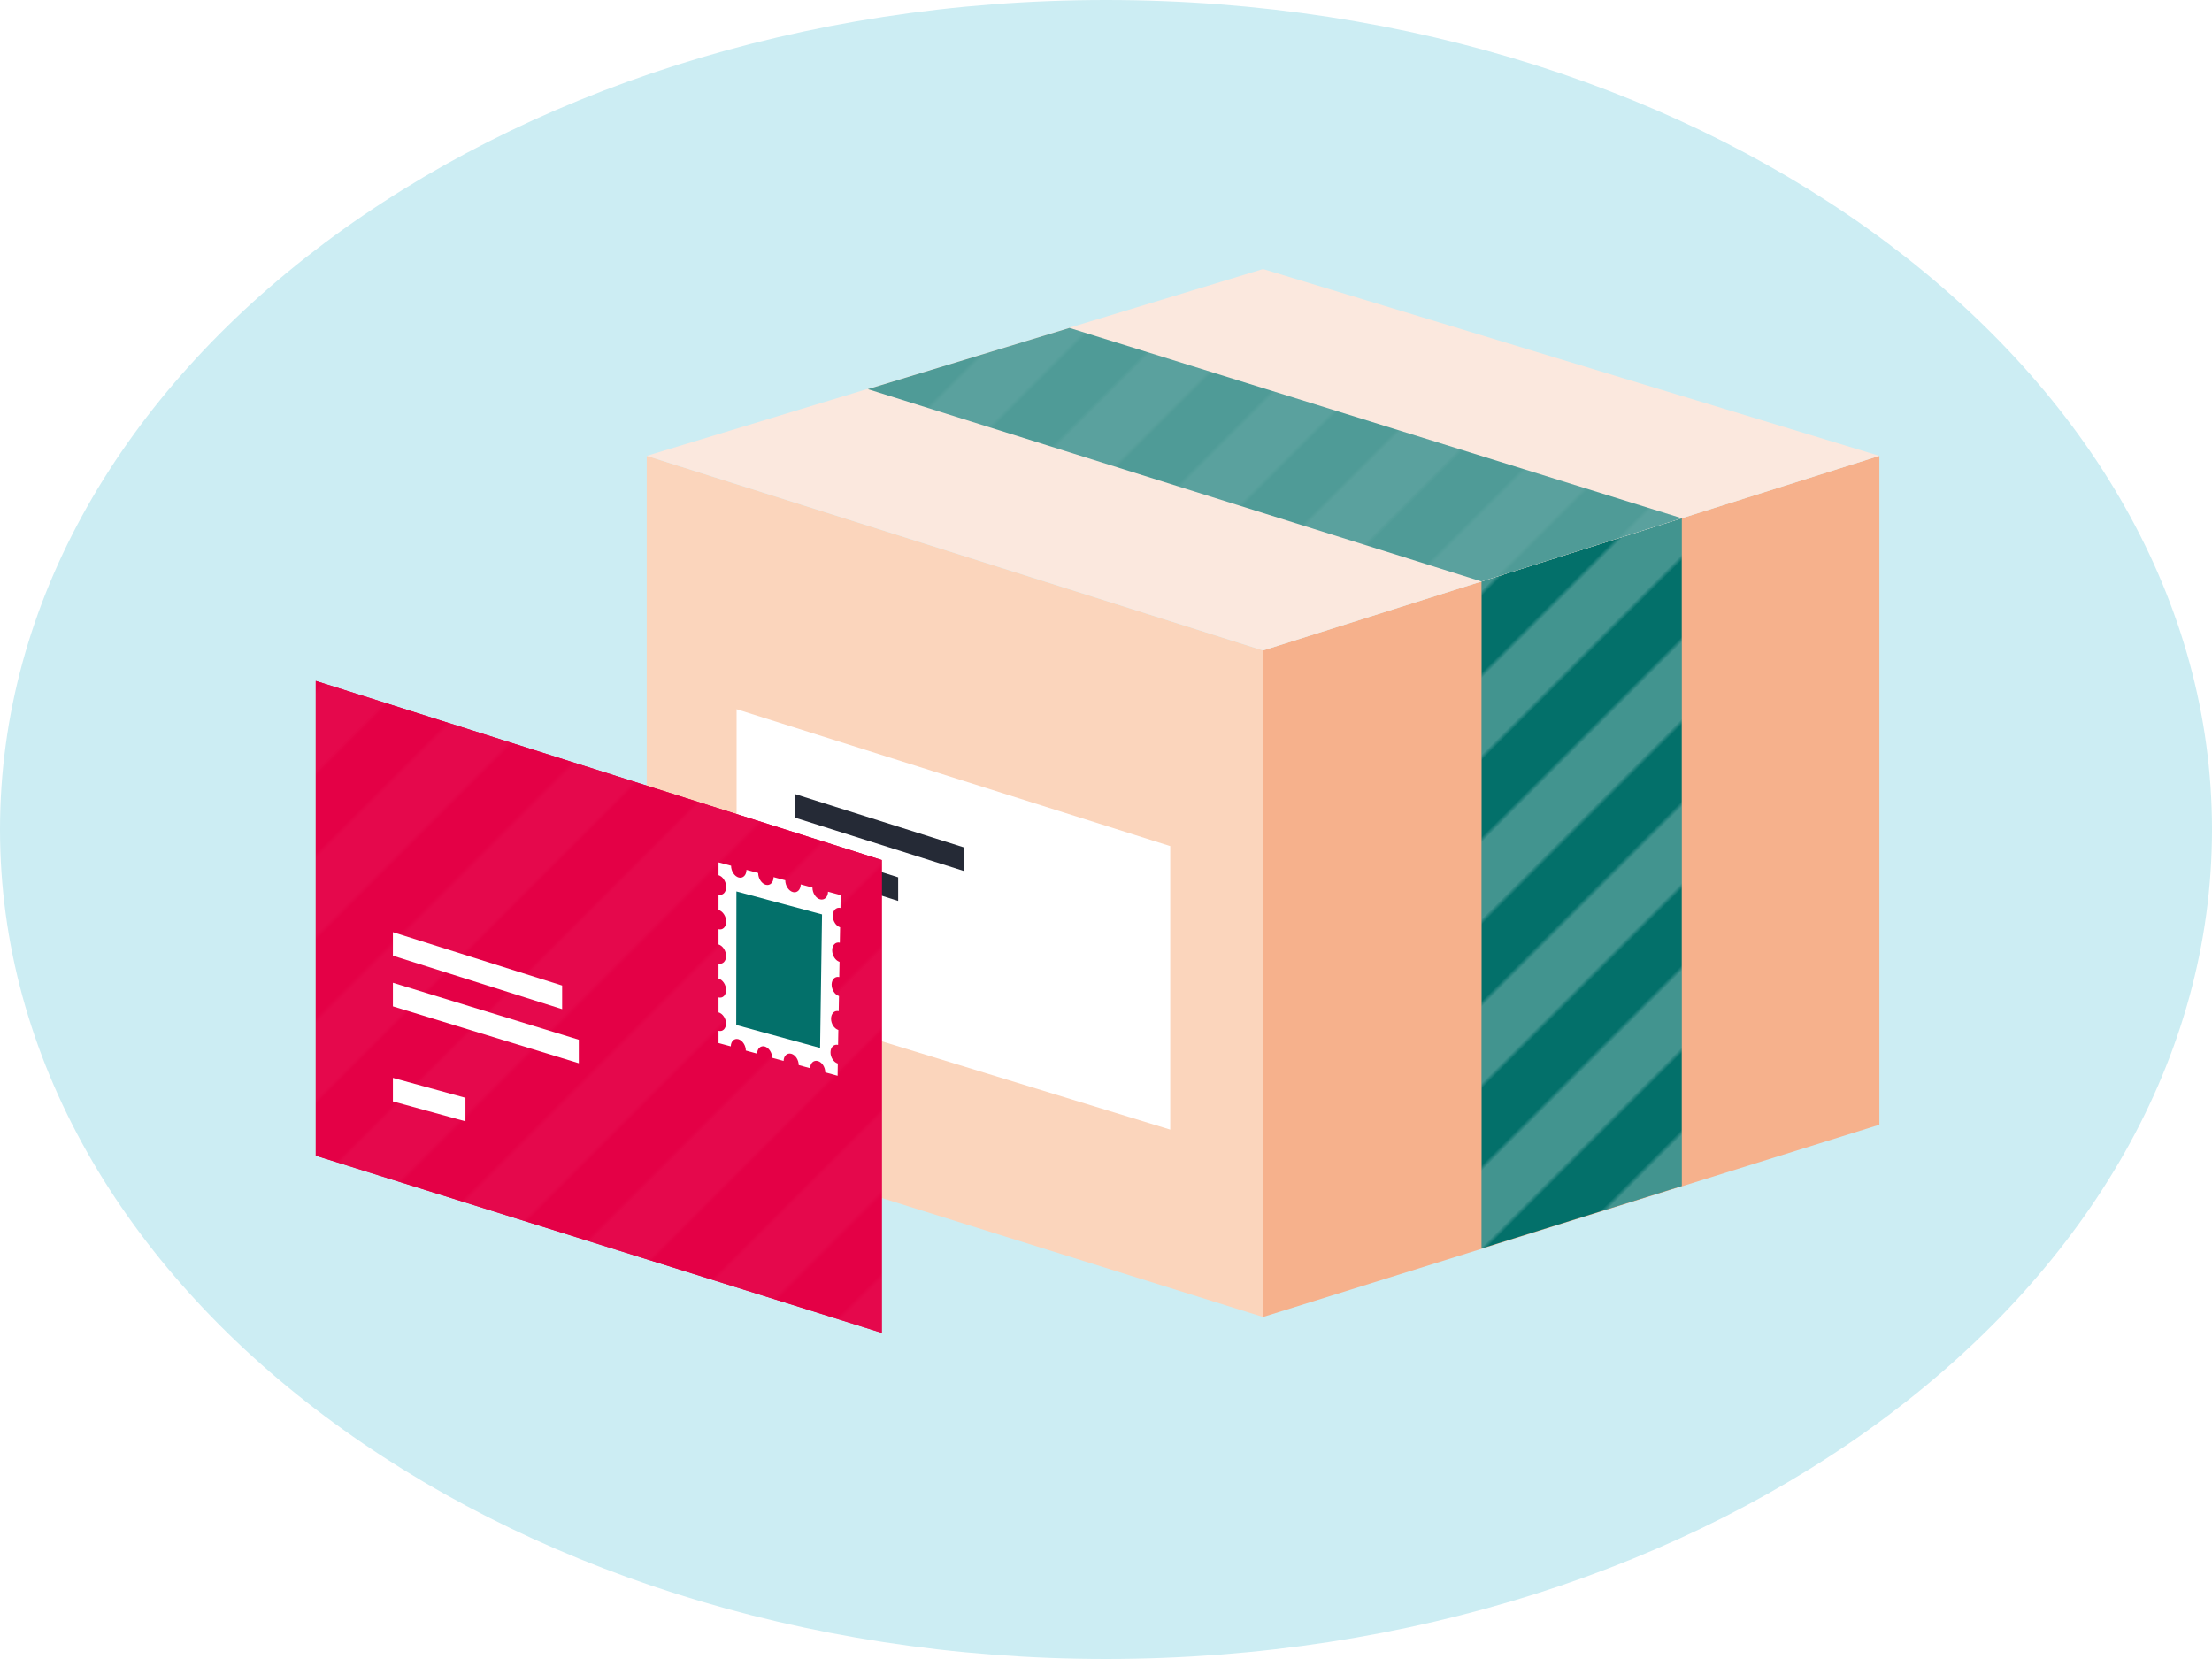 <?xml version="1.0" encoding="UTF-8"?>
<svg xmlns="http://www.w3.org/2000/svg" xmlns:xlink="http://www.w3.org/1999/xlink" version="1.1" viewBox="0 0 240 180">
  <!-- Generator: Adobe Illustrator 29.8.1, SVG Export Plug-In . SVG Version: 2.1.1 Build 2)  -->
  <defs>
    <style>
      .st0 {
        fill: none;
      }

      .st1 {
        fill: #4f9b97;
      }

      .st1, .st2, .st3, .st4, .st5, .st6, .st7, .st8, .st9, .st10, .st11 {
        fill-rule: evenodd;
      }

      .st2 {
        fill: #ccedf3;
      }

      .st3, .st12 {
        fill: #fff;
      }

      .st4 {
        fill: #fbe8de;
      }

      .st5 {
        fill: #252a36;
      }

      .st6, .st13 {
        fill: #03706a;
      }

      .st7 {
        fill: #f6b18c;
      }

      .st8, .st14 {
        fill: #e40046;
      }

      .st15 {
        clip-path: url(#clippath-2);
      }

      .st16, .st9, .st11 {
        fill: url(#New_Pattern_Swatch_2);
      }

      .st16, .st14 {
        clip-rule: evenodd;
      }

      .st9, .st17 {
        opacity: .25;
      }

      .st10 {
        fill: #fbd5bc;
      }

      .st18 {
        clip-path: url(#clippath);
      }
    </style>
    <pattern id="New_Pattern_Swatch_2" data-name="New Pattern Swatch 2" x="0" y="0" width="140" height="457" patternTransform="translate(-11322.14 -845.93) rotate(45) scale(.45)" patternUnits="userSpaceOnUse" viewBox="0 0 140 457">
      <g>
        <rect class="st0" width="140" height="457"/>
        <rect class="st12" x="112" y="0" width="14" height="457"/>
        <rect class="st12" x="84" y="0" width="14" height="457"/>
        <rect class="st12" x="56" y="0" width="14" height="457"/>
        <rect class="st12" x="28" y="0" width="14" height="457"/>
        <rect class="st12" x="0" y="0" width="14" height="457"/>
      </g>
    </pattern>
    <clipPath id="clippath">
      <polygon class="st14" points="95.67 144.61 34.26 125.39 34.26 73.88 95.67 93.31 95.67 144.61"/>
    </clipPath>
    <clipPath id="clippath-2">
      <polygon class="st16" points="95.67 144.61 34.26 125.39 34.26 73.88 95.67 93.31 95.67 144.61"/>
    </clipPath>
  </defs>
  <g id="bg">
    <path class="st2" d="M120,180C53.83,180,0,139.63,0,90S53.83,0,120,0s120,40.38,120,90-53.82,90-120,90Z"/>
  </g>
  <g id="Layer_1">
    <g>
      <polygon class="st7" points="137.04 142.89 203.91 122.03 203.91 49.46 137.04 70.57 137.04 142.89"/>
      <polygon class="st6" points="182.47 56.23 160.75 63.09 160.75 135.46 182.47 128.68 182.47 56.23"/>
      <polygon class="st10" points="137.04 142.89 70.17 122.03 70.17 49.46 137.04 70.57 137.04 142.89"/>
      <polygon class="st3" points="126.97 122.56 79.92 108.16 79.92 76.95 126.97 91.8 126.97 122.56"/>
      <polygon class="st5" points="86.27 86.16 86.27 88.72 104.64 94.52 104.64 91.96 86.27 86.16"/>
      <polygon class="st5" points="86.27 91.66 86.27 94.22 97.45 97.75 97.45 95.19 86.27 91.66"/>
      <polygon class="st5" points="86.27 101.97 86.27 104.53 92.91 106.29 92.91 103.74 86.27 101.97"/>
      <polyline class="st4" points="137.04 29.19 203.91 49.46 137.04 70.57 70.17 49.46 137.04 29.19"/>
      <polygon class="st1" points="116.04 35.58 94.16 42.22 160.75 63.09 182.47 56.23 116.04 35.58"/>
      <polygon class="st9" points="182.47 56.23 160.75 63.09 160.75 135.46 182.47 128.68 182.47 56.23"/>
      <polygon class="st9" points="116.04 35.58 94.16 42.22 160.75 63.09 182.47 56.23 116.04 35.58"/>
    </g>
    <g>
      <g>
        <polygon class="st8" points="95.67 144.61 34.26 125.39 34.26 73.88 95.67 93.31 95.67 144.61"/>
        <g class="st18">
          <polygon class="st8" points="95.67 144.61 34.26 125.39 34.26 73.88 95.67 93.31 95.67 144.61"/>
        </g>
      </g>
      <g class="st17">
        <polygon class="st11" points="95.67 144.61 34.26 125.39 34.26 73.88 95.67 93.31 95.67 144.61"/>
        <g class="st15">
          <polygon class="st11" points="95.67 144.61 34.26 125.39 34.26 73.88 95.67 93.31 95.67 144.61"/>
        </g>
      </g>
      <g>
        <path class="st12" d="M78.78,111.08c0-.56-.37-1.11-.82-1.24v-1.62c.45.12.82-.23.82-.8s-.37-1.12-.82-1.25v-1.63c.45.12.82-.24.82-.81,0-.57-.37-1.13-.82-1.26v-1.65c.45.12.83-.24.83-.82,0-.58-.37-1.14-.83-1.27v-1.66c.46.12.83-.25.83-.83,0-.58-.37-1.15-.83-1.28v-1.39s1.36.36,1.36.36c0,0,0,0,0,0,0,.58.37,1.16.83,1.28.46.12.84-.25.84-.83,0,0,0,0,0,0l1.27.34s0,0,0,0c0,.58.37,1.16.83,1.28s.84-.25.84-.83c0,0,0,0,0,0l1.27.34s0,0,0,0c0,.58.37,1.16.83,1.28s.84-.25.85-.83c0,0,0,0,0,0l1.27.34s0,0,0,0c0,.58.36,1.16.83,1.28s.85-.25.86-.83c0,0,0,0,0,0l1.37.37-.02,1.39c-.46-.11-.83.26-.84.83,0,.57.35,1.13.8,1.27l-.03,1.67c-.45-.11-.83.25-.83.82s.35,1.12.8,1.26l-.03,1.65c-.45-.11-.82.25-.83.81,0,.56.35,1.11.8,1.25l-.03,1.64c-.45-.11-.82.24-.83.8s.34,1.1.79,1.24l-.03,1.62c-.45-.11-.81.24-.82.79s.34,1.1.79,1.23l-.02,1.33-1.34-.37c0-.56-.35-1.11-.81-1.23s-.82.23-.83.78l-1.24-.34c0-.56-.36-1.11-.81-1.23s-.82.23-.83.78l-1.24-.34c0-.55-.36-1.1-.81-1.23-.45-.12-.82.23-.82.78l-1.23-.34c0-.55-.36-1.1-.81-1.23-.45-.12-.81.23-.82.78l-1.33-.36v-1.33c.45.12.81-.23.81-.79Z"/>
        <polygon class="st13" points="79.88 111.21 88.98 113.7 89.19 99.21 79.9 96.72 79.88 111.21"/>
      </g>
      <polygon class="st3" points="42.63 101.14 42.63 103.69 60.99 109.49 60.99 106.93 42.63 101.14"/>
      <polygon class="st3" points="42.63 106.63 42.63 109.19 62.8 115.36 62.8 112.81 42.63 106.63"/>
      <polygon class="st3" points="42.63 116.95 42.63 119.5 50.5 121.66 50.5 119.11 42.63 116.95"/>
    </g>
  </g>
</svg>